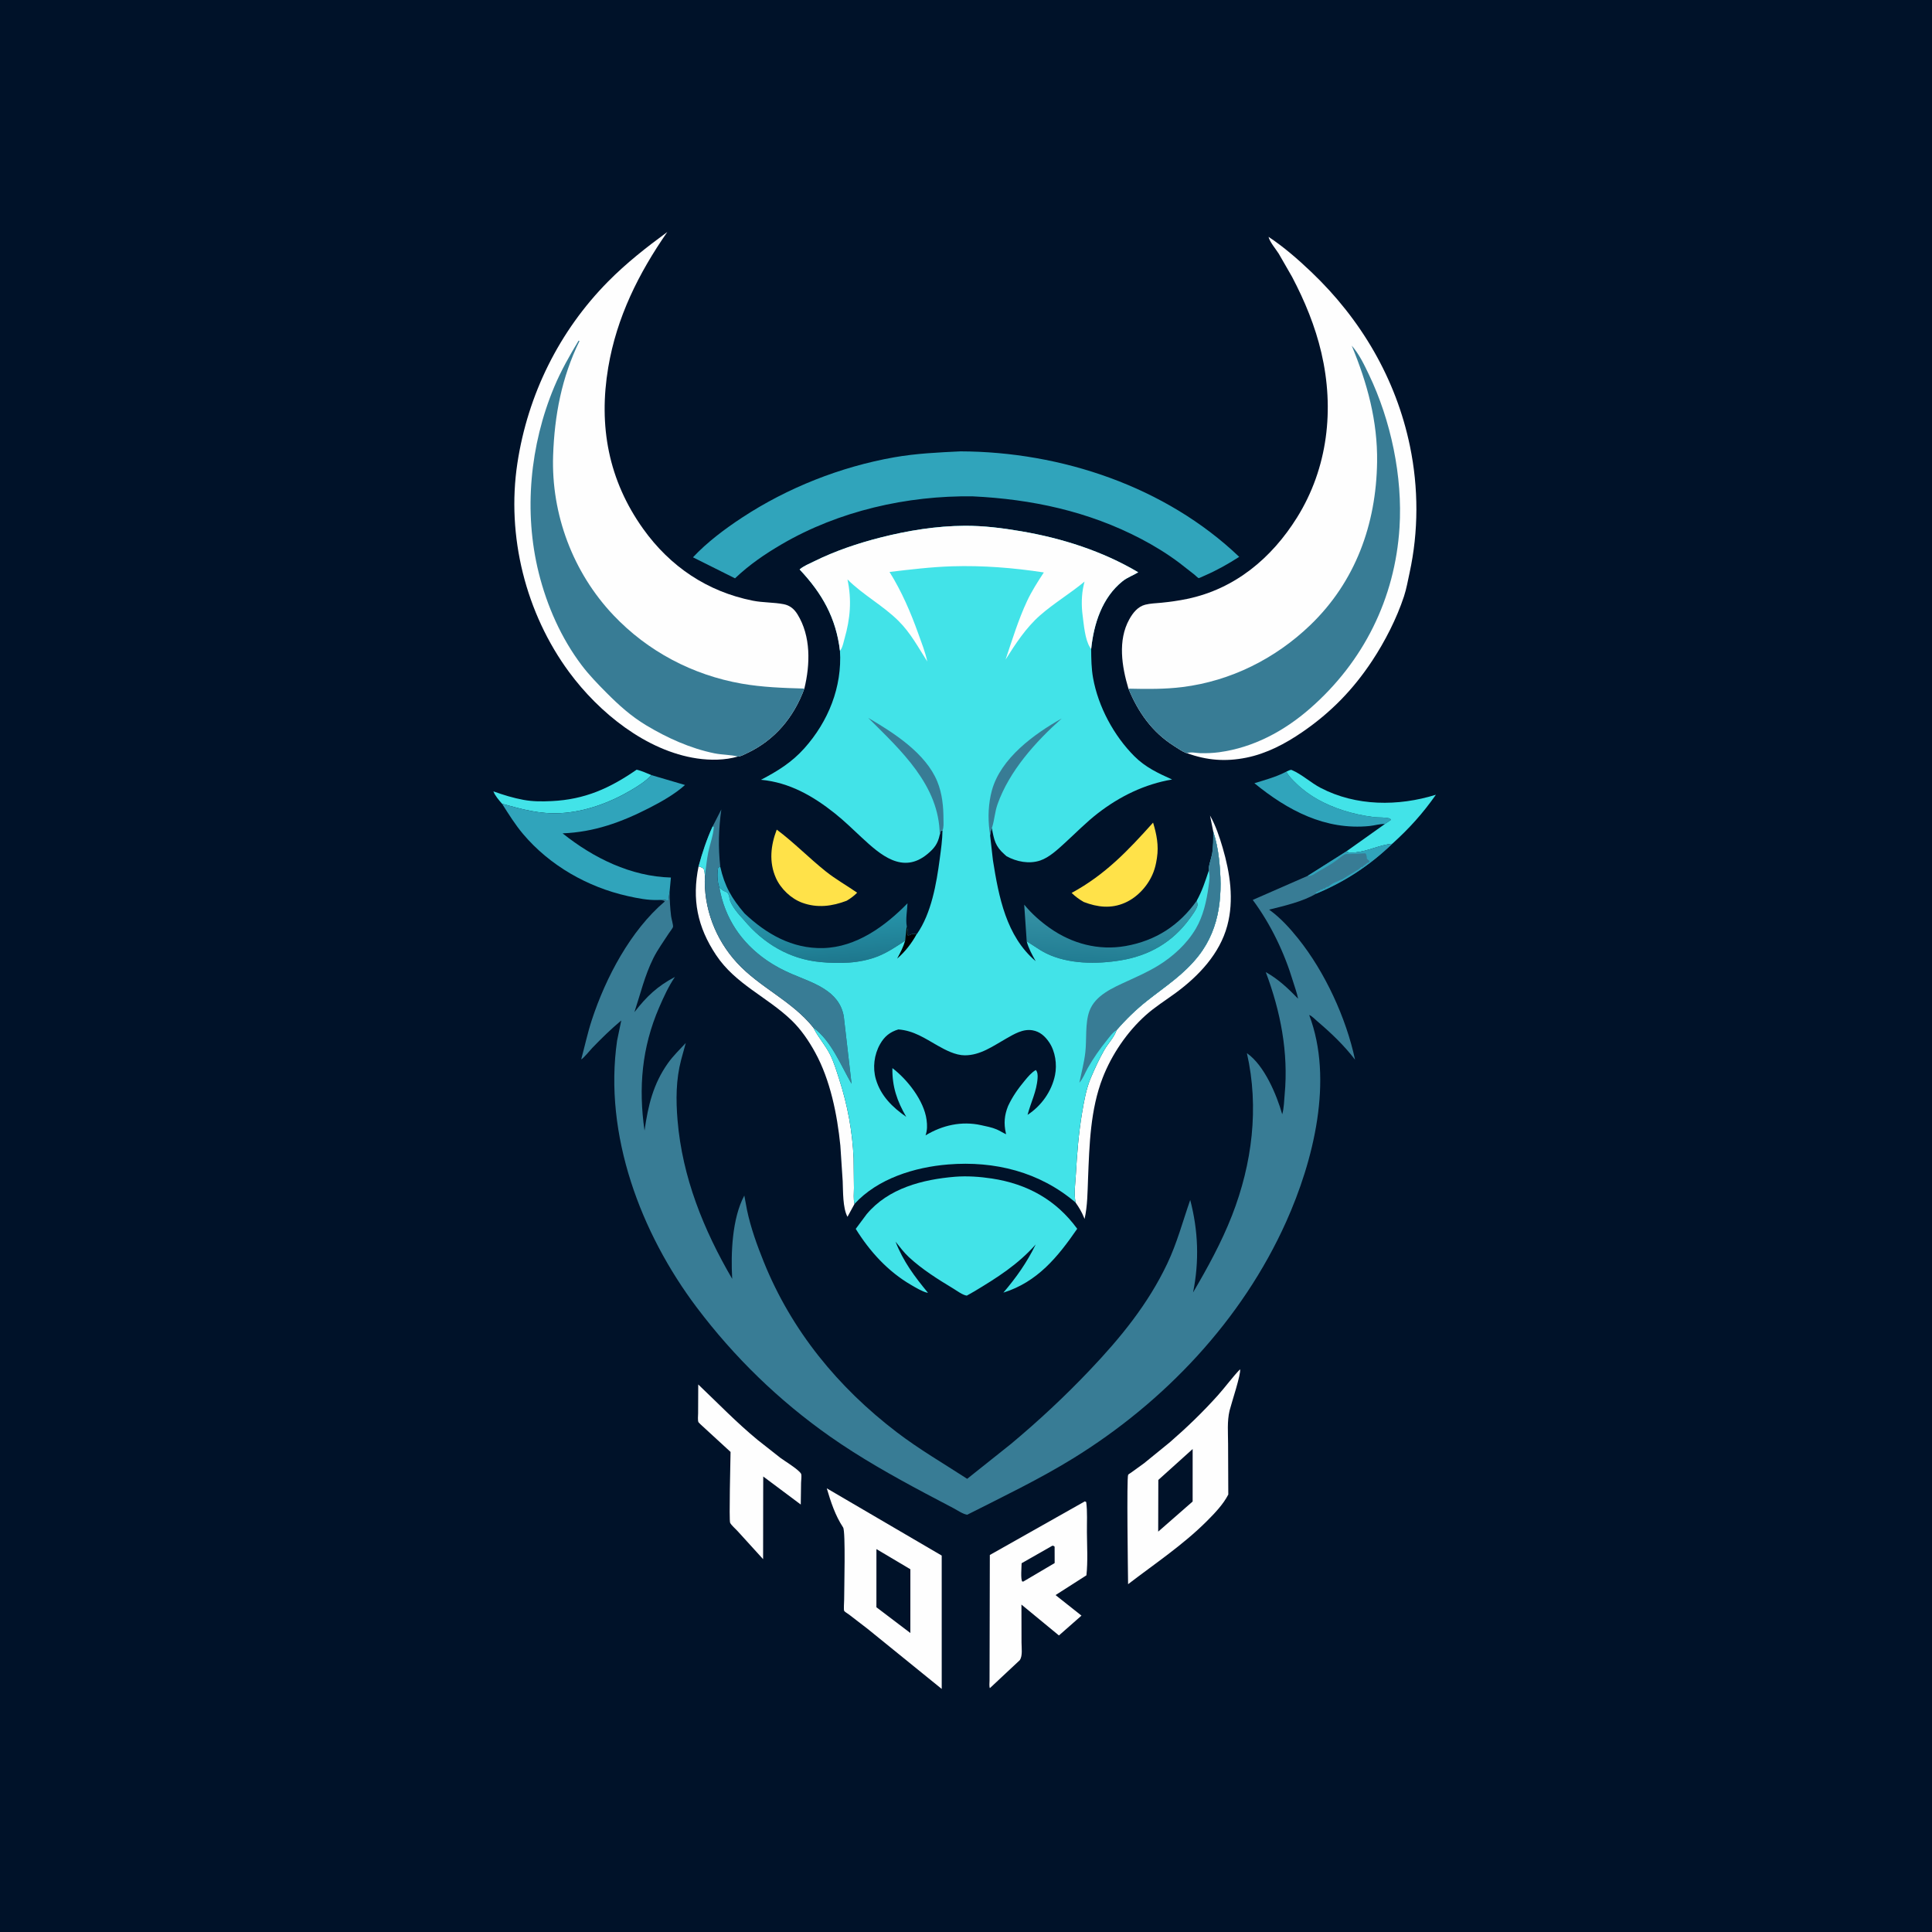 <svg version="1.1" xmlns="http://www.w3.org/2000/svg" style="display: block;" viewBox="0 0 2048 2048" width="1024" height="1024">
<defs>
	<linearGradient id="Gradient1" gradientUnits="userSpaceOnUse" x1="1172.93" y1="1019.76" x2="1176.98" y2="955.395">
		<stop class="stop0" offset="0" stop-opacity="1" stop-color="rgb(34,125,147)"/>
		<stop class="stop1" offset="1" stop-opacity="1" stop-color="rgb(59,152,171)"/>
	</linearGradient>
	<linearGradient id="Gradient2" gradientUnits="userSpaceOnUse" x1="866.581" y1="1022.27" x2="858.331" y2="911.735">
		<stop class="stop0" offset="0" stop-opacity="1" stop-color="rgb(30,119,141)"/>
		<stop class="stop1" offset="1" stop-opacity="1" stop-color="rgb(48,184,205)"/>
	</linearGradient>
</defs>
<path transform="translate(0,0)" fill="rgb(0,18,41)" d="M -0 -0 L 2048 0 L 2048 2048 L -0 2048 L -0 -0 z"/>
<path transform="translate(0,0)" fill="rgb(66,227,232)" d="M 532.202 852.021 C 529.157 848.561 524.481 843.173 523.038 838.87 C 533.572 842.671 543.823 845.838 554.857 847.876 C 564.931 849.736 574.657 849.67 584.835 849.186 C 619.909 847.521 646.345 835.641 674.875 815.885 C 680.266 817.137 685.365 819.533 690.472 821.635 C 684.261 828.433 676.625 833.098 668.76 837.754 C 646.643 850.848 619.995 860.637 594.139 861.948 C 571.506 863.096 553.671 857.871 532.202 852.021 z"/>
<path transform="translate(0,0)" fill="rgb(48,164,187)" d="M 1467.98 873.513 C 1462.76 873.215 1456.92 875.111 1451.64 875.63 C 1404.72 880.248 1364.97 859.039 1329.71 830.243 C 1340.77 826.841 1352.34 823.7 1362.67 818.424 L 1363.61 817.936 C 1366.13 822.91 1370.3 826.863 1374.28 830.714 C 1388.15 844.146 1405.1 852.912 1423.33 858.887 C 1434.06 862.402 1445.45 864.769 1456.64 866.183 C 1460.46 866.666 1470.67 866.262 1473.5 867.824 C 1473.97 868.085 1474.17 868.676 1474.5 869.103 L 1473.5 869.746 L 1467.98 873.513 z"/>
<path transform="translate(0,0)" fill="url(#Gradient1)" d="M 1268.64 954.68 C 1268.84 955.969 1269.56 958.285 1269.41 959.5 C 1268.96 963.185 1263.44 970.498 1261.22 973.579 C 1243.22 998.586 1218.3 1013.02 1188.09 1017.99 C 1162.55 1022.19 1132.43 1022.18 1108.83 1010.5 C 1101.64 1006.94 1095.31 1001.96 1088.36 997.966 L 1085.7 958.955 C 1093.56 968.499 1102.72 976.647 1112.83 983.765 C 1136.43 1000.39 1164.57 1007.87 1193.18 1002.83 C 1224.95 997.228 1250.13 980.981 1268.64 954.68 z"/>
<path transform="translate(0,0)" fill="rgb(66,227,232)" d="M 1363.61 817.936 C 1365.03 817.36 1367.9 815.649 1369.27 816.222 C 1379.78 820.611 1389.51 829.767 1399.88 835.166 C 1437.53 854.779 1482.06 854.89 1522.1 842.462 C 1508.33 862.194 1493.75 878.285 1475.86 894.445 C 1462.51 895.565 1450.55 902.234 1437.19 903.568 C 1433.86 903.901 1430.12 904.285 1427.08 902.585 L 1467.98 873.513 L 1473.5 869.746 L 1474.5 869.103 C 1474.17 868.676 1473.97 868.085 1473.5 867.824 C 1470.67 866.262 1460.46 866.666 1456.64 866.183 C 1445.45 864.769 1434.06 862.402 1423.33 858.887 C 1405.1 852.912 1388.15 844.146 1374.28 830.714 C 1370.3 826.863 1366.13 822.91 1363.61 817.936 z"/>
<path transform="translate(0,0)" fill="url(#Gradient2)" d="M 762.637 941.134 L 762.532 940.998 C 760.278 934.829 759.99 925.906 761.304 919.5 L 763.518 918.877 C 768.097 939.354 775.612 952.364 789.248 968.259 C 812.293 989.971 839.598 1005.78 872.375 1005.01 C 907.733 1004.18 938.453 981.69 962 957.534 C 961.65 964.816 959.925 974.53 961.183 981.565 L 959.491 997.206 C 950.226 1003.32 940.883 1009.7 930.5 1013.8 C 911.225 1021.4 889.585 1021.73 869.275 1019.78 C 836.887 1016.67 809.174 1000.06 788.604 975.251 C 783.588 970.017 774.42 959.405 773.367 952.456 L 772.814 949.5 C 771.071 944.868 769.948 945.967 766.672 944.12 C 765.027 943.192 764.921 941.999 762.637 941.134 z"/>
<path transform="translate(0,0)" fill="rgb(255,226,73)" d="M 1222.32 872.003 C 1226.09 884.52 1228.43 896.188 1226.42 909.338 L 1226.15 911 C 1225.43 915.66 1224.43 919.972 1222.76 924.38 C 1217.5 938.278 1206.15 950.977 1192.5 956.977 C 1177.8 963.439 1163.44 961.733 1148.86 956.149 C 1143.84 953.285 1140.12 950.497 1135.97 946.529 C 1171.5 927.248 1195.73 901.674 1222.32 872.003 z"/>
<path transform="translate(0,0)" fill="rgb(255,226,73)" d="M 823.382 879.428 C 841.609 893.055 857.38 909.316 875.091 923.5 C 885.645 931.953 897.515 938.602 908.615 946.294 C 905.116 949.837 901.821 952.233 897.57 954.792 C 882.116 960.724 866.451 962.773 850.5 956.986 C 838.615 952.673 827.641 942.216 822.501 930.702 C 814.982 913.857 816.969 896.09 823.382 879.428 z"/>
<path transform="translate(0,0)" fill="rgb(254,254,254)" d="M 740.534 918.285 C 741.992 918.895 745.395 919.762 746.048 921.163 C 747.052 923.316 747.01 926.097 747.215 928.444 C 745.674 962.496 758.326 995.68 781.327 1020.68 C 805.463 1046.91 839.659 1061.01 862.212 1089.33 L 862.834 1090.57 C 867.799 1100.2 875.121 1108.23 879.978 1117.97 C 884.153 1126.34 886.879 1135.74 889.753 1144.62 C 898.468 1171.56 903.595 1199.46 904.87 1227.77 L 905.213 1259.4 C 905.207 1264.86 904.479 1270.96 905.791 1276.25 L 898.376 1289.86 C 893.224 1280.41 893.771 1262.67 893.288 1252.05 L 890.8 1214.33 C 887.456 1181.37 880.193 1144.99 864.128 1115.71 C 857.282 1103.23 849.098 1091.16 838.766 1081.28 C 812.916 1056.58 779.615 1043.26 759.09 1012.43 C 739.223 982.594 733.349 953.337 740.534 918.285 z"/>
<path transform="translate(0,0)" fill="rgb(254,254,254)" d="M 1286.12 881.616 L 1282.67 864.505 C 1288.64 874.969 1292.7 887.128 1296.08 898.643 C 1303.91 925.373 1308.31 953.98 1300.95 981.315 C 1292.95 1011.05 1270.66 1034.61 1246.34 1052.5 C 1235.59 1060.4 1224.38 1067.32 1214.39 1076.28 C 1194.73 1093.9 1178.46 1117.9 1168.89 1142.51 C 1155.78 1176.22 1154.81 1213.58 1153.38 1249.26 C 1152.81 1263.67 1152.85 1278.05 1149.69 1292.18 L 1149.02 1290.5 C 1146.64 1284.67 1143.77 1279.87 1140.16 1274.74 C 1138.25 1265.22 1139.91 1254.49 1140.46 1244.83 C 1141.68 1223.06 1143.38 1201.51 1146.99 1180 C 1149.09 1167.51 1151.42 1153.99 1156.43 1142.3 C 1160.64 1132.5 1165.49 1121.74 1170.87 1112.58 C 1174.8 1105.9 1180.64 1100.04 1183.38 1092.76 L 1183.66 1091.93 C 1193.44 1080.62 1204.19 1070.18 1215.92 1060.9 C 1235.54 1045.37 1254.98 1033.09 1270.66 1012.98 C 1294.16 982.843 1296.33 946.12 1292.06 909.5 C 1290.95 900.032 1289.05 890.692 1286.12 881.616 z"/>
<path transform="translate(0,0)" fill="rgb(254,254,254)" d="M 740.164 1467.59 C 761.109 1487.53 780.665 1507.87 803.063 1526.34 L 827.331 1545.45 C 833.728 1550.06 842.073 1554.85 847.675 1560.34 C 847.791 1560.46 849.184 1561.99 849.302 1562.45 C 849.892 1564.77 849.206 1569.11 849.169 1571.72 L 848.837 1594.87 L 809.068 1565.15 L 809.01 1581.5 L 808.917 1652.77 L 781.865 1623.03 C 779.734 1620.65 775.328 1616.96 773.97 1614.23 C 772.682 1611.65 774.326 1547.28 774.42 1539.11 L 742.455 1509.74 C 742.233 1509.52 740.471 1507.73 740.445 1507.68 C 739.408 1505.74 740.024 1500.44 740.028 1498.19 L 740.164 1467.59 z"/>
<path transform="translate(0,0)" fill="rgb(56,124,149)" d="M 755.376 876.125 L 764.638 858.055 C 761.753 878.816 761.231 898.043 763.518 918.877 L 761.304 919.5 C 759.99 925.906 760.278 934.829 762.532 940.998 L 762.637 941.134 C 768.402 973.431 785.735 999.132 812.478 1017.77 C 820.831 1023.6 829.95 1028.42 839.302 1032.43 C 861.541 1041.98 889.68 1049.72 894.448 1077.45 L 902.687 1148.85 C 891.093 1128.92 881.438 1103.58 862.212 1089.33 C 839.659 1061.01 805.463 1046.91 781.327 1020.68 C 758.326 995.68 745.674 962.496 747.215 928.444 C 747.01 926.097 747.052 923.316 746.048 921.163 C 745.395 919.762 741.992 918.895 740.534 918.285 C 744.501 903.793 749.122 889.8 755.376 876.125 z"/>
<path transform="translate(0,0)" fill="rgb(66,227,232)" d="M 755.376 876.125 L 756.666 876.549 C 756.22 885.381 752.535 894.845 750.765 903.541 C 749.084 911.802 748.426 920.121 747.215 928.444 C 747.01 926.097 747.052 923.316 746.048 921.163 C 745.395 919.762 741.992 918.895 740.534 918.285 C 744.501 903.793 749.122 889.8 755.376 876.125 z"/>
<path transform="translate(0,0)" fill="rgb(48,164,187)" d="M 690.472 821.635 L 726.142 832.128 C 715.487 841.762 700.955 849.981 688.219 856.488 C 658.497 871.672 629.828 882.072 596.367 883.389 C 629.066 909.519 668.672 929.069 711.191 930.23 L 709.832 944.869 L 708.5 954.435 C 705.082 954.262 707.856 954.511 704.955 953.999 C 702.486 953.562 700.195 953.814 697.722 954.032 C 686.987 954.443 675.732 952.184 665.279 949.844 C 622.873 940.353 582.712 917.496 554.5 884.102 C 546.105 874.166 539.171 862.977 532.202 852.021 C 553.671 857.871 571.506 863.096 594.139 861.948 C 619.995 860.637 646.643 850.848 668.76 837.754 C 676.625 833.098 684.261 828.433 690.472 821.635 z"/>
<path transform="translate(0,0)" fill="rgb(254,254,254)" d="M 1149.99 1591.5 L 1151.43 1592.21 C 1152.8 1602.57 1152.08 1613.96 1152.18 1624.44 C 1152.31 1639.3 1153.25 1655.17 1151.66 1669.89 L 1118.92 1690.85 L 1146.41 1712.63 L 1122.51 1733.65 L 1082.77 1700.92 L 1082.85 1741.08 C 1082.86 1746.79 1084.15 1755 1081.1 1759.76 L 1049.3 1789.52 C 1048.44 1787.41 1048.95 1783.86 1048.95 1781.57 L 1049.01 1757.94 L 1049.26 1648.35 L 1149.99 1591.5 z"/>
<path transform="translate(0,0)" fill="rgb(0,18,41)" d="M 1115.58 1638.5 C 1117.17 1638.69 1116.36 1638.42 1117.93 1639.5 L 1117.98 1656.91 L 1084.78 1676.5 L 1083.64 1676.48 C 1081.74 1674.28 1082.92 1660.77 1082.95 1657.09 L 1115.58 1638.5 z"/>
<path transform="translate(0,0)" fill="rgb(254,254,254)" d="M 1314.48 1451.5 C 1315.96 1455.7 1304.98 1488.66 1303.38 1495.37 C 1300.7 1506.63 1301.8 1519.04 1301.83 1530.59 L 1302.04 1584.27 C 1296.62 1594.83 1287.43 1604.33 1279.09 1612.67 C 1253.95 1637.77 1223.95 1657.73 1195.82 1679.31 C 1195.67 1666.33 1194.23 1566.66 1195.87 1563.36 C 1196.15 1562.78 1198.37 1561.51 1199.03 1561.02 L 1212.66 1551.18 L 1240.01 1528.92 C 1258.08 1513.24 1274.84 1497.09 1290.83 1479.3 C 1298.95 1470.26 1306.08 1460.27 1314.48 1451.5 z"/>
<path transform="translate(0,0)" fill="rgb(0,18,41)" d="M 1264.26 1536.03 L 1264.24 1591.67 L 1227.73 1623.6 L 1227.87 1568.8 L 1264.26 1536.03 z"/>
<path transform="translate(0,0)" fill="rgb(254,254,254)" d="M 876.414 1577.69 L 998.251 1648.97 L 998.266 1790.35 L 919.726 1726.67 L 900.101 1711.57 C 898.997 1710.74 895.363 1708.55 894.88 1707.64 C 894.159 1706.29 894.842 1697.92 894.835 1695.71 C 894.8 1685.13 896.519 1623.39 893.735 1619.16 C 885.321 1606.38 880.752 1592.29 876.414 1577.69 z"/>
<path transform="translate(0,0)" fill="rgb(0,18,41)" d="M 929.053 1642.1 L 965.033 1663.47 L 965.015 1731.06 L 929.027 1703.76 L 929.053 1642.1 z"/>
<path transform="translate(0,0)" fill="rgb(66,227,232)" d="M 1012.3 1247.41 C 1025.19 1246.39 1038.68 1247.34 1051.44 1249.28 C 1089 1255 1119.54 1271.93 1141.89 1302.56 C 1121.18 1332.63 1099.64 1358.98 1063.62 1370.24 C 1077.4 1354.06 1088.56 1338.28 1097.89 1319.17 C 1078.95 1340.54 1057.04 1354.35 1032.89 1368.88 L 1024.85 1373.42 C 1020.41 1372.85 1014.35 1368.24 1010.51 1365.92 C 994.046 1355.98 977.602 1345.69 963.432 1332.58 C 958.213 1327.75 953.761 1321.72 949.292 1316.19 C 957.526 1337.26 969.407 1353.1 983.672 1370.39 L 982.696 1370.3 C 977.321 1368.96 970.598 1364.86 965.765 1362.06 C 941.264 1347.83 921.936 1326.57 907.118 1302.66 L 918.723 1287.05 C 941.763 1259.51 978.049 1250.27 1012.3 1247.41 z"/>
<path transform="translate(0,0)" fill="rgb(48,164,187)" d="M 1018.15 478.461 C 1124.79 478.774 1235.56 515.744 1313.62 590.282 C 1301.89 597.853 1289.3 604.907 1276.45 610.411 C 1275.59 610.779 1271.24 612.92 1270.55 612.829 C 1270.11 612.77 1266.48 609.426 1265.91 608.957 L 1250.23 596.708 C 1237.5 587.117 1223.6 578.572 1209.47 571.18 C 1153.65 541.977 1093.65 529.134 1031.12 526.15 C 961.601 525.166 889.047 541.691 828.808 576.837 C 810.819 587.333 794.285 598.659 779.155 613.048 L 734.581 590.775 C 749.447 574.831 768.513 560.582 786.675 548.652 C 834.844 517.009 891.09 494.782 947.874 484.764 C 971.04 480.677 994.69 479.584 1018.15 478.461 z"/>
<path transform="translate(0,0)" fill="rgb(254,254,254)" d="M 1196.19 729.996 C 1189.21 706.68 1184.67 678.829 1197.13 656.455 C 1200.92 649.65 1206.13 643.018 1214 641.003 C 1219.45 639.607 1225.41 639.496 1231 638.941 C 1240.23 638.024 1249.39 636.753 1258.47 634.857 C 1309.04 624.309 1347.97 591.72 1374.88 548.61 C 1407.67 496.071 1414.63 433.59 1400.71 373.94 C 1394.12 345.728 1383.15 319.144 1369.69 293.552 L 1355.48 268.847 C 1352.56 264.249 1345.76 256.18 1344.72 251.064 C 1360.78 261.681 1375.96 274.912 1389.9 288.181 C 1442.73 338.458 1479.83 401.383 1494.64 473.123 C 1503.74 517.239 1503.8 563.199 1494.21 607.224 C 1492.42 615.438 1490.91 624.127 1488.29 632.12 C 1480.58 655.638 1468 680.165 1454.41 700.693 C 1434.2 731.224 1410.64 755.336 1380.56 775.98 C 1362.53 788.357 1342.74 798.807 1321.19 803.155 C 1299.24 807.583 1279.26 806.073 1258.28 798.383 L 1256.92 798.044 C 1252.7 796.304 1248.23 793.118 1244.35 790.66 C 1221.25 775.993 1206.54 755.047 1196.19 729.996 z"/>
<path transform="translate(0,0)" fill="rgb(56,124,149)" d="M 1196.19 729.996 C 1215.39 730.43 1234.61 730.687 1253.7 728.277 C 1304.71 721.841 1351.79 698.266 1388.79 662.776 C 1436.91 616.606 1458.82 555.663 1459.78 489.843 C 1460.41 446.406 1449.37 406.061 1432.88 366.376 C 1440.8 375.369 1445.93 386.272 1451.08 397 C 1474.4 445.622 1486.97 505.282 1483.55 559.187 C 1478.77 634.442 1445.46 701.41 1388.72 750.999 C 1361.27 774.985 1328.63 792.519 1292.23 797.411 C 1285.77 798.279 1279.01 798.553 1272.5 798.391 C 1268.16 798.283 1262.34 796.769 1258.28 798.383 L 1256.92 798.044 C 1252.7 796.304 1248.23 793.118 1244.35 790.66 C 1221.25 775.993 1206.54 755.047 1196.19 729.996 z"/>
<path transform="translate(0,0)" fill="rgb(254,254,254)" d="M 782.258 801.945 C 768.652 805.957 752.979 806.05 739 804.003 C 685.055 796.102 634.979 755.413 603.409 712.622 C 557.214 650.008 536.741 568.108 548.44 491.064 C 559.501 418.222 592.738 350.952 644.5 298.531 C 663.99 278.793 685.084 262.279 707.382 245.909 C 676.907 289.777 653.713 336.351 644.759 389.478 C 634.287 451.608 644.99 509.15 681.869 560.717 C 710.382 600.586 749.819 627.162 798.022 636.748 C 808.871 638.905 820.018 638.394 830.719 640.463 C 837.333 641.742 841.853 645.557 845.323 651.15 C 859.781 674.445 858.877 704.298 852.655 729.919 C 841.611 760.235 821.293 784.694 791.691 798.475 C 789.007 799.724 785.168 801.963 782.258 801.945 z"/>
<path transform="translate(0,0)" fill="rgb(56,124,149)" d="M 782.258 801.945 C 774.321 799.968 765.512 800.212 757.346 798.552 C 731.855 793.371 707.215 782.213 685 768.86 C 668.907 759.188 655.96 747.49 642.789 734.233 C 633.591 724.975 624.374 715.472 616.5 705.047 C 594.786 676.297 579.722 642.034 571.056 607.163 C 554.975 542.458 561.798 471.555 587.491 410.168 C 594.624 393.124 603.796 376.916 613.32 361.105 L 614.281 361.5 C 595.415 399.992 587.775 440.305 586.329 482.844 C 584.211 545.173 607.361 606.858 650.294 652.149 C 686.657 690.509 734.266 715.595 786.286 724.699 C 808.277 728.547 830.401 729.274 852.655 729.919 C 841.611 760.235 821.293 784.694 791.691 798.475 C 789.007 799.724 785.168 801.963 782.258 801.945 z"/>
<path transform="translate(0,0)" fill="rgb(56,124,149)" d="M 1427.08 902.585 C 1430.12 904.285 1433.86 903.901 1437.19 903.568 C 1450.55 902.234 1462.51 895.565 1475.86 894.445 C 1452.11 917.246 1425.58 934.746 1395.12 947.341 C 1381.23 955.733 1360.95 960.352 1345.32 964.258 L 1346.36 965.008 C 1357.86 973.484 1367.36 983.998 1376.26 995.112 C 1404.55 1030.44 1426.98 1079.08 1436.4 1123.31 C 1424.71 1108.03 1411.05 1095.06 1396.43 1082.61 C 1394.51 1080.98 1390.12 1076.45 1387.81 1075.97 C 1413.87 1144.78 1392.34 1230.61 1363.33 1295.25 C 1316.55 1399.45 1234.25 1486.33 1137.49 1545.98 C 1101.42 1568.21 1063.06 1586.53 1025.31 1605.68 C 1020.79 1605.05 1015.18 1601.11 1011.01 1598.9 L 980.592 1582.87 C 946.179 1564.52 911.787 1545.19 879.847 1522.75 C 825.762 1484.75 778.473 1438.84 738.705 1386.11 C 679.213 1307.23 639.775 1202.77 654.129 1103.19 L 658.565 1081.75 C 647.674 1090.86 637.673 1100.62 627.831 1110.85 C 625.824 1112.94 617.795 1122.71 616.112 1122.94 C 619.861 1109.05 622.867 1094.89 627.355 1081.22 C 642.117 1036.25 668.329 986.476 704.789 955.5 C 702.72 954 700.238 954.264 697.722 954.032 C 700.195 953.814 702.486 953.562 704.955 953.999 C 707.856 954.511 705.082 954.262 708.5 954.435 L 709.832 944.869 C 709.818 953.724 710.314 962.491 711.401 971.283 C 711.671 973.461 713.771 980.722 713.423 982.473 C 713.125 983.972 709.917 987.945 709.003 989.361 C 703.418 998.015 697.12 1006.56 692.541 1015.79 C 683.396 1034.23 678.908 1053.46 672.532 1072.87 C 685.555 1056.17 696.663 1045.53 715.456 1035.59 C 708.622 1045.61 703.529 1056.86 698.722 1067.95 C 680.388 1110.27 676.662 1153.01 683.236 1198.5 C 686.987 1172.08 692.36 1149.05 708.161 1126.84 C 713.55 1119.27 720.626 1112.43 726.938 1105.61 L 722.03 1123.47 C 716.499 1144.51 716.426 1165.89 718.223 1187.41 C 723.272 1247.93 745.815 1303.68 776.154 1355.63 C 774.635 1328.78 775.998 1291.53 789.005 1267.33 L 791.864 1282.7 C 795.842 1301.55 802.393 1319.71 809.581 1337.54 C 839.057 1410.65 888.38 1470.7 950.775 1518.32 C 974.416 1536.37 1000.34 1551.43 1025.25 1567.61 L 1071.66 1530.64 C 1101.12 1506.02 1128.79 1480.22 1155.22 1452.39 C 1187.74 1418.17 1216.97 1382.45 1237.35 1339.49 C 1247.8 1317.48 1253.72 1294.81 1261.68 1272 C 1270.22 1304.63 1271.36 1337.02 1264.71 1370.04 C 1280.12 1343.8 1294.91 1316.85 1305.99 1288.43 C 1327.34 1233.65 1334.88 1174.11 1321.78 1116.42 C 1340.19 1129.13 1353.26 1160.39 1359.21 1181.18 C 1361.11 1174.78 1361.16 1166.94 1361.79 1160.25 C 1365.96 1115.69 1357.44 1072.09 1341.77 1030.46 C 1355.24 1038.02 1365.35 1047.66 1376 1058.65 C 1374.9 1052.58 1372.51 1046.48 1370.74 1040.56 C 1361.54 1009.9 1347.03 979.645 1327.97 953.955 L 1386.13 928.488 L 1427.08 902.585 z"/>
<path transform="translate(0,0)" fill="rgb(48,164,187)" d="M 1427.08 902.585 C 1430.12 904.285 1433.86 903.901 1437.19 903.568 C 1450.55 902.234 1462.51 895.565 1475.86 894.445 C 1452.11 917.246 1425.58 934.746 1395.12 947.341 L 1394.39 946.501 C 1396.06 945.204 1397.39 945.049 1399 944 L 1400.01 943.005 L 1401.5 943 L 1403 941.755 L 1404.5 942 C 1405.88 939.952 1405.76 940.451 1408 940 C 1409.51 938.52 1413.77 935.678 1415.78 935.071 C 1417.69 934.495 1419.18 933.552 1421 932.755 L 1423 932 C 1424.92 930.727 1427.04 929.697 1428.89 928.375 C 1430.68 927.095 1432.69 926.274 1434.5 925 C 1437 923.235 1439.93 922.093 1442.1 919.94 L 1443.01 919.005 L 1444.5 919 C 1445.76 917.434 1445.13 917.994 1446.72 916.875 L 1448 916 C 1449.84 914.597 1448.88 914.941 1450.6 914.297 L 1451.5 914 L 1451.51 912.5 L 1448.94 910.349 C 1448.75 908.074 1448.76 906.512 1447.49 904.544 L 1431.23 905.334 C 1430.07 905.381 1427.03 905.133 1426.04 905.541 C 1422.91 906.827 1419.48 910.026 1416.79 912.023 C 1410.57 916.636 1403.06 920.582 1396.39 924.577 C 1393.93 926.053 1390.61 928.608 1387.64 928.571 L 1386.13 928.488 L 1427.08 902.585 z"/>
<path transform="translate(0,0)" fill="rgb(66,227,232)" d="M 890.396 689.896 C 886.257 654.973 871.471 628.946 847.641 603.659 C 851.619 600.098 858.045 597.499 862.867 595.118 C 885.397 583.991 909.165 575.97 933.48 569.778 C 962.343 562.428 992.657 557.546 1022.5 557.371 C 1042.81 557.251 1062.45 559.764 1082.43 563.158 C 1125.71 570.511 1168.65 584.183 1206.54 606.646 C 1201.03 610.103 1195.22 611.908 1190 616.076 C 1168.3 633.417 1159.36 661.415 1156.68 688.035 C 1156.76 698.41 1156.87 708.497 1158.72 718.757 C 1164.18 749.122 1180.71 779.853 1202.44 801.617 C 1214.22 813.412 1227.55 819.54 1242.47 826.305 C 1213.51 831.162 1186.9 844.18 1163.77 862.094 C 1151.37 871.689 1140.19 883.182 1128.6 893.737 C 1121.28 900.405 1112.24 908.948 1102.67 912.169 C 1090.89 916.133 1077.61 913.469 1066.99 907.646 L 1064.81 905.694 C 1054.94 897.004 1053.72 890.272 1051.41 877.852 C 1050.23 880.531 1049.87 882.768 1049.56 885.629 L 1052.56 912.002 C 1058.68 950.453 1066.53 992.349 1097.86 1018.87 C 1094.17 1012.29 1090.31 1005.3 1088.36 997.966 C 1095.31 1001.96 1101.64 1006.94 1108.83 1010.5 C 1132.43 1022.18 1162.55 1022.19 1188.09 1017.99 C 1218.3 1013.02 1243.22 998.586 1261.22 973.579 C 1263.44 970.498 1268.96 963.185 1269.41 959.5 C 1269.56 958.285 1268.84 955.969 1268.64 954.68 C 1274.29 944.499 1277.74 933.856 1281.36 922.841 C 1280.69 918.677 1284.26 909.29 1285.02 904.642 C 1286.26 897.117 1286.08 889.23 1286.12 881.616 C 1289.05 890.692 1290.95 900.032 1292.06 909.5 C 1296.33 946.12 1294.16 982.843 1270.66 1012.98 C 1254.98 1033.09 1235.54 1045.37 1215.92 1060.9 C 1204.19 1070.18 1193.44 1080.62 1183.66 1091.93 L 1183.38 1092.76 C 1180.64 1100.04 1174.8 1105.9 1170.87 1112.58 C 1165.49 1121.74 1160.64 1132.5 1156.43 1142.3 C 1151.42 1153.99 1149.09 1167.51 1146.99 1180 C 1143.38 1201.51 1141.68 1223.06 1140.46 1244.83 C 1139.91 1254.49 1138.25 1265.22 1140.16 1274.74 C 1102.05 1242.25 1054.43 1230.37 1005 1234.38 C 969.588 1237.25 930.381 1249.32 905.791 1276.25 C 904.479 1270.96 905.207 1264.86 905.213 1259.4 L 904.87 1227.77 C 903.595 1199.46 898.468 1171.56 889.753 1144.62 C 886.879 1135.74 884.153 1126.34 879.978 1117.97 C 875.121 1108.23 867.799 1100.2 862.834 1090.57 L 862.212 1089.33 C 881.438 1103.58 891.093 1128.92 902.687 1148.85 L 894.448 1077.45 C 889.68 1049.72 861.541 1041.98 839.302 1032.43 C 829.95 1028.42 820.831 1023.6 812.478 1017.77 C 785.735 999.132 768.402 973.431 762.637 941.134 C 764.921 941.999 765.027 943.192 766.672 944.12 C 769.948 945.967 771.071 944.868 772.814 949.5 L 773.367 952.456 C 774.42 959.405 783.588 970.017 788.604 975.251 C 809.174 1000.06 836.887 1016.67 869.275 1019.78 C 889.585 1021.73 911.225 1021.4 930.5 1013.8 C 940.883 1009.7 950.226 1003.32 959.491 997.206 L 961.183 981.565 L 961.47 982.595 C 962.349 985.871 962.578 988.137 962.25 991.505 C 965.771 991.499 965.72 989.51 968.75 990.005 C 969.88 990.19 969.912 990.041 970.797 989.632 L 971.663 990.297 L 971.917 990.205 C 987.353 968.013 992.687 936.722 996.162 910.437 C 997.494 900.356 998.952 890.469 999.083 880.27 L 997.455 880.551 L 996.131 884.955 C 994.16 894.392 990.419 899.262 983.118 905.317 C 956.824 927.124 933.102 906.039 913.584 887.936 C 904.231 879.261 895.059 870.258 885.08 862.302 C 861.798 843.741 836.825 829.432 806.673 826.591 C 824.206 817.501 839.334 808.113 852.66 793.2 C 878.082 764.751 892.768 728.301 890.396 689.896 z"/>
<path transform="translate(0,0)" fill="rgb(0,0,3)" d="M 961.183 981.565 L 961.47 982.595 C 962.349 985.871 962.578 988.137 962.25 991.505 C 965.771 991.499 965.72 989.51 968.75 990.005 C 969.88 990.19 969.912 990.041 970.797 989.632 L 971.663 990.297 C 966.528 999.794 959.272 1009.13 951.023 1016.14 C 954.336 1009.98 957.53 1003.96 959.491 997.206 L 961.183 981.565 z"/>
<path transform="translate(0,0)" fill="rgb(56,124,149)" d="M 1049.56 885.629 L 1048.91 880.5 C 1047.06 866.61 1047.73 851.421 1051.45 837.865 C 1060.81 803.741 1096.1 778.169 1125.46 761.617 C 1097.72 786.344 1069.96 817.145 1057.41 852.584 C 1054.57 860.603 1054.23 868.782 1051.81 876.606 L 1051.41 877.852 C 1050.23 880.531 1049.87 882.768 1049.56 885.629 z"/>
<path transform="translate(0,0)" fill="rgb(56,124,149)" d="M 996.131 884.955 C 995.841 832.505 954.764 795.255 920.357 760.997 C 947.318 776.743 981.323 798.389 993.599 828.5 C 998.806 841.272 1000.13 855.096 1000.12 868.763 C 1000.12 872.498 1000.61 876.834 999.083 880.27 L 997.455 880.551 L 996.131 884.955 z"/>
<path transform="translate(0,0)" fill="rgb(56,124,149)" d="M 1286.12 881.616 C 1289.05 890.692 1290.95 900.032 1292.06 909.5 C 1296.33 946.12 1294.16 982.843 1270.66 1012.98 C 1254.98 1033.09 1235.54 1045.37 1215.92 1060.9 C 1204.19 1070.18 1193.44 1080.62 1183.66 1091.93 C 1179.48 1094.43 1176.57 1098.68 1173.54 1102.43 C 1165.97 1111.82 1158.92 1121.83 1152.99 1132.34 C 1150.19 1137.3 1148.03 1143.5 1144.16 1147.68 C 1146.37 1137.01 1149.25 1126.35 1150.49 1115.5 C 1152.05 1101.78 1150.1 1084.68 1154.82 1071.75 C 1160.97 1054.91 1180 1046.96 1195 1040.04 C 1206.02 1034.97 1217.13 1030.04 1227.5 1023.7 C 1243.42 1013.98 1258.07 1000.6 1267.6 984.447 C 1275.48 971.085 1279.05 954.943 1281.12 939.726 C 1281.89 934.077 1282.88 928.43 1281.36 922.841 C 1280.69 918.677 1284.26 909.29 1285.02 904.642 C 1286.26 897.117 1286.08 889.23 1286.12 881.616 z"/>
<path transform="translate(0,0)" fill="rgb(0,18,41)" d="M 952.312 1091.24 C 968.662 1092.52 980.181 1100.58 994.069 1108.45 C 1002.49 1113.21 1012.85 1118.66 1022.74 1118.68 C 1039.25 1118.7 1052.75 1108.81 1066.5 1101 C 1075.05 1096.14 1084.43 1090.36 1094.66 1092.19 C 1102.42 1093.57 1107.81 1098.49 1112.13 1104.85 C 1118.65 1114.47 1120.67 1128.31 1118.36 1139.66 C 1114.84 1156.9 1103.85 1172.31 1089.25 1181.79 C 1092.74 1168.49 1099.05 1156.71 1099.89 1142.64 C 1100.06 1139.81 1099.97 1136.38 1098 1134.27 C 1093.41 1136.87 1089.69 1141.41 1086.35 1145.42 C 1079.18 1154.06 1073.34 1162.28 1068.59 1172.46 C 1064.69 1182.11 1063.95 1190.83 1066.21 1200.97 L 1066.54 1202.35 C 1063.09 1200.83 1059.96 1198.69 1056.5 1197.21 C 1051.35 1195 1045.45 1193.93 1040 1192.72 C 1019.42 1188.15 998.955 1192.75 981.128 1203.54 C 983.035 1197.78 982.979 1192.92 982.193 1187 C 979.512 1166.78 961.812 1144.23 945.968 1132.24 C 945.655 1151.9 950.872 1167.05 960.647 1183.92 C 946.009 1173.69 933.661 1161.73 928.47 1144.05 C 924.879 1131.83 926.624 1117.95 932.9 1106.85 C 937.485 1098.74 943.361 1093.91 952.312 1091.24 z"/>
<path transform="translate(0,0)" fill="rgb(254,254,254)" d="M 890.396 689.896 C 886.257 654.973 871.471 628.946 847.641 603.659 C 851.619 600.098 858.045 597.499 862.867 595.118 C 885.397 583.991 909.165 575.97 933.48 569.778 C 962.343 562.428 992.657 557.546 1022.5 557.371 C 1042.81 557.251 1062.45 559.764 1082.43 563.158 C 1125.71 570.511 1168.65 584.183 1206.54 606.646 C 1201.03 610.103 1195.22 611.908 1190 616.076 C 1168.3 633.417 1159.36 661.415 1156.68 688.035 L 1155.54 686.4 C 1150.08 678.013 1148.93 662.166 1147.6 652.143 C 1146.23 641.8 1146.41 630.348 1148.76 620.195 L 1149.63 616.522 C 1134.46 629.176 1117.29 639.323 1102.5 652.313 C 1087.51 665.48 1076.54 682.421 1065.95 699.166 C 1072.86 678.665 1079.52 656.818 1088.69 637.23 C 1093.68 626.599 1100.07 616.617 1106.49 606.817 C 1074.42 601.878 1041.76 599.308 1009.3 600.305 C 987.105 600.986 964.974 603.694 942.934 606.301 C 955.795 626.898 965.313 648.995 973.476 671.81 C 976.927 681.457 980.828 691.169 982.961 701.212 C 973.328 686.174 965.389 671.094 952.573 658.316 C 935.994 641.789 915.01 630.8 898.349 614.187 C 903.01 635.921 901.336 655.799 895.229 677 C 894.165 680.693 893.403 685.457 891.261 688.671 L 890.396 689.896 z"/>
</svg>